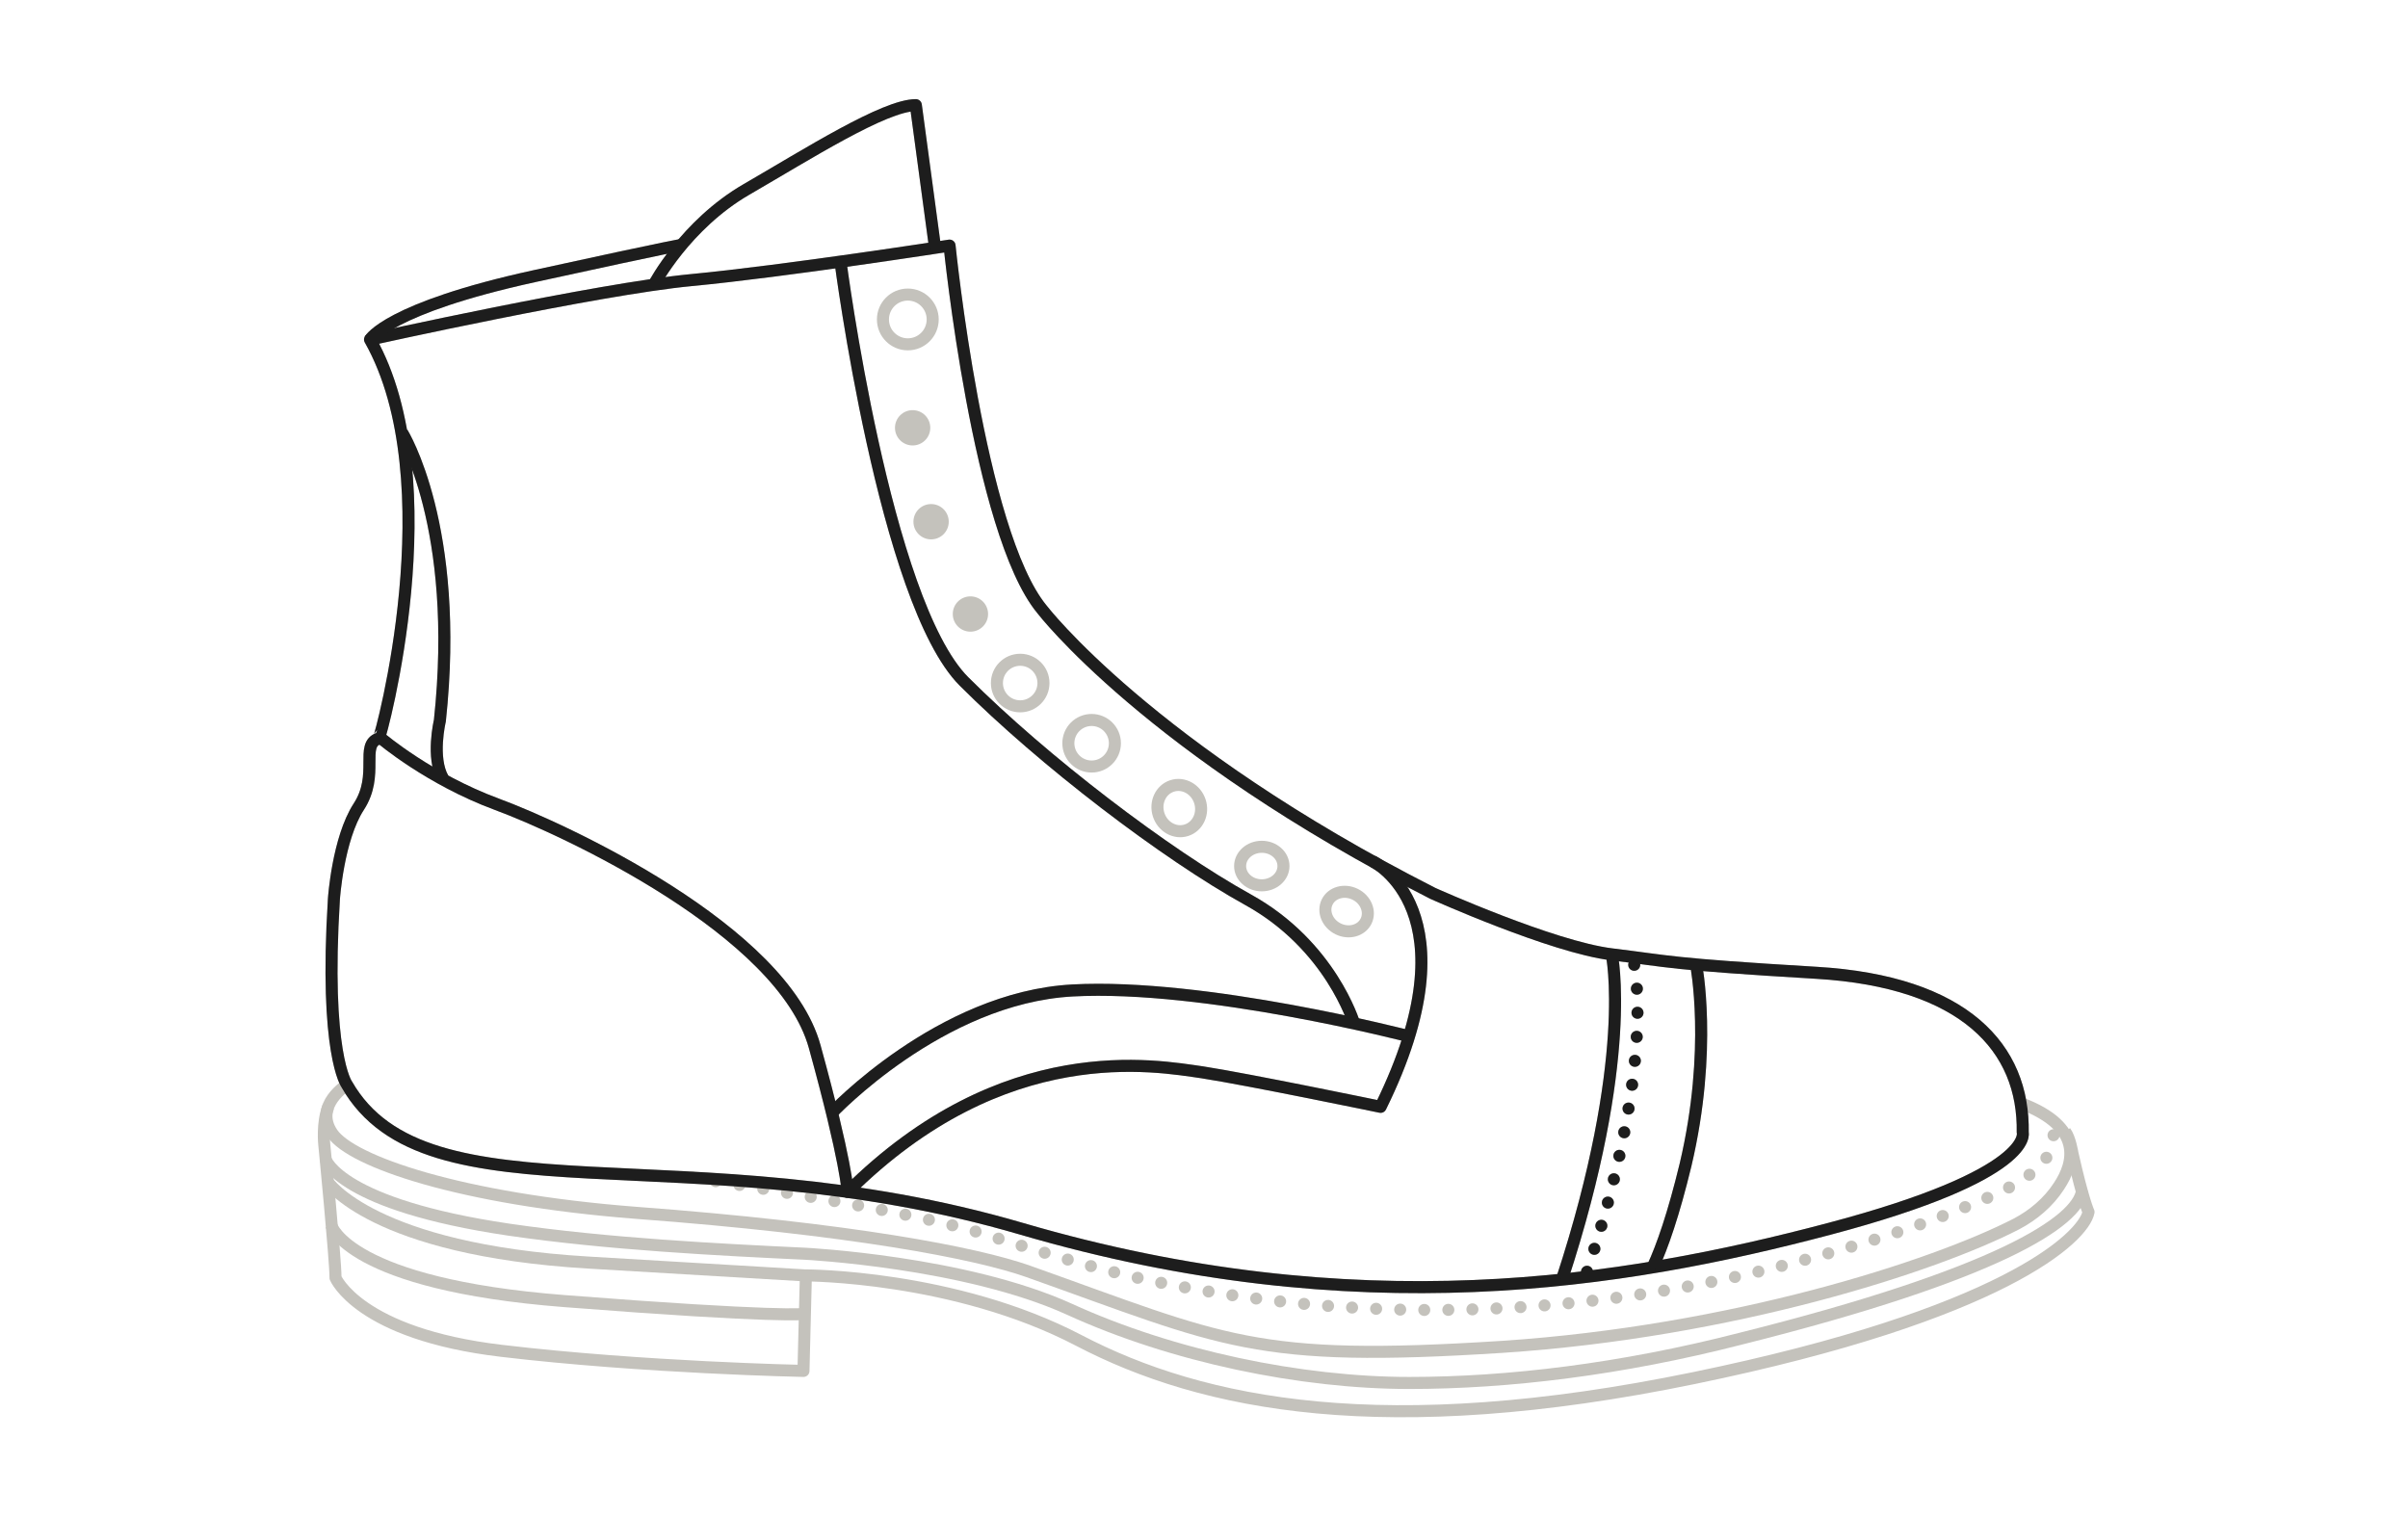 <?xml version="1.0" encoding="utf-8"?>
<!-- Generator: Adobe Illustrator 25.3.1, SVG Export Plug-In . SVG Version: 6.00 Build 0)  -->
<svg version="1.1" id="Layer_2_1_" xmlns="http://www.w3.org/2000/svg" xmlns:xlink="http://www.w3.org/1999/xlink" x="0px" y="0px"
	 viewBox="0 0 300 189" style="enable-background:new 0 0 300 189;" xml:space="preserve">
<style type="text/css">
	.st0{fill:none;stroke:#C4C2BC;stroke-width:1.5;stroke-linejoin:round;}
	.st1{fill:none;stroke:#C4C2BC;stroke-width:1.5;stroke-linecap:round;stroke-linejoin:round;stroke-dasharray:0,3;}
	.st2{fill:none;stroke:#C4C2BC;stroke-width:1.5;stroke-linejoin:round;stroke-miterlimit:4;}
	.st3{fill:none;stroke:#C4C2BC;stroke-width:1.5;stroke-linejoin:round;stroke-miterlimit:4;}
	.st4{fill:#C4C2BC;}
	.st5{fill:none;stroke:#C4C2BC;stroke-width:1.5;stroke-linecap:round;stroke-linejoin:round;stroke-dasharray:0,2.909;}
	.st6{fill:none;stroke:#1D1D1D;stroke-width:1.5;stroke-linejoin:round;}
	.st7{fill:none;stroke:#1D1D1D;stroke-width:1.5;stroke-linecap:round;stroke-linejoin:round;stroke-dasharray:0,3;}
	.st8{fill:none;stroke:#1D1D1D;stroke-width:1.5;stroke-linecap:round;stroke-linejoin:round;stroke-dasharray:0,2.909;}
	.st9{display:none;}
	
		.st10{display:inline;fill:none;stroke:#1D1D1D;stroke-width:1.5;stroke-linecap:round;stroke-linejoin:round;stroke-dasharray:0,2.909;}
	.st11{display:inline;fill:none;stroke:#1D1D1D;stroke-width:1.5;stroke-linejoin:round;}
	
		.st12{display:inline;fill:none;stroke:#1D1D1D;stroke-width:1.5;stroke-linecap:round;stroke-linejoin:round;stroke-dasharray:0,3;}
</style>
<g>
	<g>
		<path class="st0" d="M46.1,42.3c0,0,28.4-6.3,40-7.4s32.2-4.3,32.2-4.3s3.6,35.7,11.5,45.3c0,0,13.3,17.4,48.7,35.4
			c0,0,14.9,6.7,22.3,7.6c7.4,0.9,7,1.2,25.5,2.3s25.9,9.4,25.7,19.9c0,0,1.6,5.2-24.1,12s-58.9,12.2-100.6,0
			c-41.6-12.2-74.1-0.5-84.1-18c0,0-2.8-3.8-1.6-23.1c0,0,0.5-7.5,3.1-11.5s0.1-7.7,2.5-8.5C47.4,91.9,56.1,60,46.1,42.3z"/>
		<path class="st0" d="M81.5,35.4c0,0,3.9-7.4,11.5-11.8s17.2-10.5,21.1-10.5l2.4,17.8"/>
		<path class="st0" d="M46.1,42.3c0,0,2.2-3.9,20.5-7.9S85,30.5,85,30.5"/>
		<path class="st0" d="M50.1,53.9c0,0,7.3,11.7,4.7,35.9c0,0-1.1,4.6,0.4,7.2"/>
		<path class="st0" d="M171,107.3c0,0,13,6.2,1,30.6c0,0-16.4-3.4-22.2-4.3c-5.7-0.8-24.7-4.5-44.2,14.9c0,0-0.1-3.6-4.1-18.1
			s-31.2-27.1-39.6-30.2C53.5,97.1,47.5,92,47.5,92"/>
		<path class="st0" d="M103.6,138.7c0,0,13.5-14.4,30-15.3s41.9,5.7,41.9,5.7"/>
		<path class="st0" d="M104.7,32.5c0,0,5.5,42.5,15.4,52.4s25.1,21.5,35.4,27.2s13.2,15.4,13.2,15.4"/>
		<path class="st0" d="M200.8,118.9c0,0,2.8,13-6.2,40.5"/>
		<path class="st1" d="M203.6,120.2c0,0,2.8,12.6-6.2,39.2"/>
		<path class="st0" d="M211.3,120.1c0,0,2.1,10.6-1.3,25c-1.5,6.2-2.9,10.2-4.1,12.8"/>
		<path class="st0" d="M43.3,135.1c0,0-4.3,2.6-1.9,6.1c2.4,3.5,15.9,8.2,37.8,9.9c26.8,2,42.4,5,48.9,7.3
			c24.5,8.7,28,11.4,59.1,9.4c28.6-1.9,53.7-10,64-15.3c2.1-1.1,4-2.7,5.3-4.7c2-3,3-7.4-4.6-10.3"/>
		<path class="st1" d="M86.2,146.7c0,0,26.7,4,35.9,6.9c6.1,1.9,12.1,3.8,18.3,5.3c11.7,2.7,23.7,4.1,35.7,4.3
			c16.4,0.2,32.8-1.9,48.6-6.2c6.7-1.8,13.6-3.9,20.1-6.6c4.1-1.7,13.6-5.1,10.4-11.3"/>
		<circle class="st0" cx="113.1" cy="39.8" r="3.1"/>
		<circle class="st0" cx="127.1" cy="85.1" r="2.9"/>
		<circle class="st0" cx="136" cy="92.6" r="2.9"/>
		
			<ellipse transform="matrix(0.951 -0.31 0.31 0.951 -23.967 50.545)" class="st2" cx="146.9" cy="100.6" rx="2.7" ry="2.9"/>
		<ellipse class="st0" cx="157.2" cy="107.9" rx="2.7" ry="2.4"/>
		
			<ellipse transform="matrix(0.441 -0.898 0.898 0.441 -8.2 214.068)" class="st3" cx="167.7" cy="113.6" rx="2.4" ry="2.7"/>
		<circle class="st4" cx="113.7" cy="53.3" r="2.2"/>
		<circle class="st4" cx="116" cy="65" r="2.2"/>
		<circle class="st4" cx="120.9" cy="76.5" r="2.2"/>
		<path class="st5" d="M193.6,164.1"/>
		<path class="st0" d="M40.9,137.9c-0.8,2-0.5,4.7-0.5,4.7s1.4,14.3,1.4,16.6c0,0,2.9,7,20.7,9.1c17.7,2.1,37.6,2.5,37.6,2.5
			l0.3-11.9c0,0,18.5,0,34,8.1s38.2,12.6,76.6,4.7s48.6-17.5,49.2-20.7c0,0-0.7-1.5-2-7.3c0,0-0.3-1.9-0.9-2.7"/>
		<path class="st0" d="M40.8,147.2c0,0,5.6,8.5,32.5,10.1s27,1.6,27,1.6"/>
		<path class="st0" d="M40.6,144.5c0,0,1.8,5.6,22.8,8.7c12.3,1.8,26.3,2.5,36.9,3c0,0,19.9,1,32.9,6.9c12.9,5.9,28.9,9.2,42.4,9.2
			c12.3,0,26.4-1.7,41.2-5.5c32-8,42.1-14.6,42.6-18.5"/>
		<path class="st0" d="M41.3,152.7c0,0,2.1,7.3,29,9.4c26.9,2.1,29.9,1.6,29.9,1.6"/>
	</g>
	<g id="Upper">
		<path class="st6" d="M46.1,42.3c0,0,28.4-6.3,40-7.4s32.2-4.3,32.2-4.3s3.6,35.7,11.5,45.3c0,0,13.3,17.4,48.7,35.4
			c0,0,14.9,6.7,22.3,7.6c7.4,0.9,7,1.2,25.5,2.3s25.9,9.4,25.7,19.9c0,0,1.6,5.2-24.1,12s-58.9,12.2-100.6,0
			c-41.6-12.2-74.1-0.5-84.1-18c0,0-2.8-3.8-1.6-23.1c0,0,0.5-7.5,3.1-11.5s0.1-7.7,2.5-8.5C47.4,91.9,56.1,60,46.1,42.3z"/>
		<path class="st6" d="M81.5,35.4c0,0,3.9-7.4,11.5-11.8s17.2-10.5,21.1-10.5l2.4,17.8"/>
		<path class="st6" d="M46.1,42.3c0,0,2.2-3.9,20.5-7.9S85,30.5,85,30.5"/>
		<path class="st6" d="M50.1,53.9c0,0,7.3,11.7,4.7,35.9c0,0-1.1,4.6,0.4,7.2"/>
		<path class="st6" d="M171,107.3c0,0,13,6.2,1,30.6c0,0-16.4-3.4-22.2-4.3c-5.7-0.8-24.7-4.5-44.2,14.9c0,0-0.1-3.6-4.1-18.1
			s-31.2-27.1-39.6-30.2C53.5,97.1,47.5,92,47.5,92"/>
		<path class="st6" d="M103.6,138.7c0,0,13.5-14.4,30-15.3s41.9,5.7,41.9,5.7"/>
		<path class="st6" d="M104.7,32.5c0,0,5.5,42.5,15.4,52.4s25.1,21.5,35.4,27.2s13.2,15.4,13.2,15.4"/>
		<path class="st6" d="M200.8,118.9c0,0,2.8,13-6.2,40.5"/>
		<path class="st7" d="M203.6,120.2c0,0,2.8,12.6-6.2,39.2"/>
		<path class="st6" d="M211.3,120.1c0,0,2.1,10.6-1.3,25c-1.5,6.2-2.9,10.2-4.1,12.8"/>
		<path class="st8" d="M193.6,164.1"/>
	</g>
</g>
<g id="SoleHeel" class="st9">
	<path class="st10" d="M193.6,163.8"/>
	<path class="st11" d="M40.8,146.9c0,0,5.6,8.5,32.5,10.1s27,1.6,27,1.6"/>
	<path class="st11" d="M41.3,152.4c0,0,2.1,7.3,29,9.4c26.9,2.1,29.9,1.6,29.9,1.6"/>
	<path class="st11" d="M259.3,148c-0.5,3.9-10.6,10.5-42.6,18.5c-14.9,3.7-28.9,5.4-41.2,5.5c-13.5,0-29.5-3.3-42.4-9.2
		s-32.9-6.9-32.9-6.9c-10.6-0.5-24.6-1.2-36.9-3c-21-3.1-22.8-8.7-22.8-8.7c0.4,4,1.2,12.9,1.2,14.7c0,0,2.9,7,20.7,9.1
		c17.7,2.1,37.6,2.5,37.6,2.5l0.3-11.9c0,0,18.5,0,34,8.1s38.2,12.6,76.6,4.7c38.4-7.9,48.6-17.5,49.2-20.7
		C260.2,150.8,259.9,150.1,259.3,148z"/>
</g>
<g id="Midsole" class="st9">
	<path class="st12" d="M86.2,146.4c0,0,26.7,4,35.9,6.9c6.1,1.9,12.1,3.8,18.3,5.3c11.7,2.7,23.7,4.1,35.7,4.3
		c16.4,0.2,32.8-1.9,48.6-6.2c6.7-1.8,13.6-3.9,20.1-6.6c4.1-1.7,13.6-5.1,10.4-11.3"/>
	<path class="st10" d="M193.6,163.8"/>
	<path class="st11" d="M40.9,137.6c-0.8,2-0.5,4.7-0.5,4.7s0.1,0.7,0.2,1.9c0,0,1.8,5.6,22.8,8.7c12.3,1.8,26.3,2.5,36.9,3
		c0,0,19.9,1,32.9,6.9c12.9,5.9,28.9,9.2,42.4,9.2c12.3,0,26.4-1.7,41.2-5.5c32-8,42.1-14.6,42.6-18.5c-0.3-1.1-0.7-2.6-1.1-4.6
		c0,0-0.3-1.9-0.9-2.7"/>
	<path class="st11" d="M252,137.1l-0.3-0.1c0.2,1.2,0.3,2.5,0.3,3.8c0,0,1.6,5.2-24.1,12s-58.9,12.2-100.6,0
		c-41.6-12.2-74.1-0.5-84.1-18c0,0-4.3,2.6-1.9,6.1c2.4,3.5,15.9,8.2,37.8,9.9c26.8,2,42.4,5,48.9,7.3c24.5,8.7,28,11.4,59.1,9.4
		c28.6-1.9,53.7-10,64-15.3c2.1-1.1,4-2.7,5.3-4.7C258.6,144.4,259.6,140,252,137.1z"/>
</g>
</svg>

